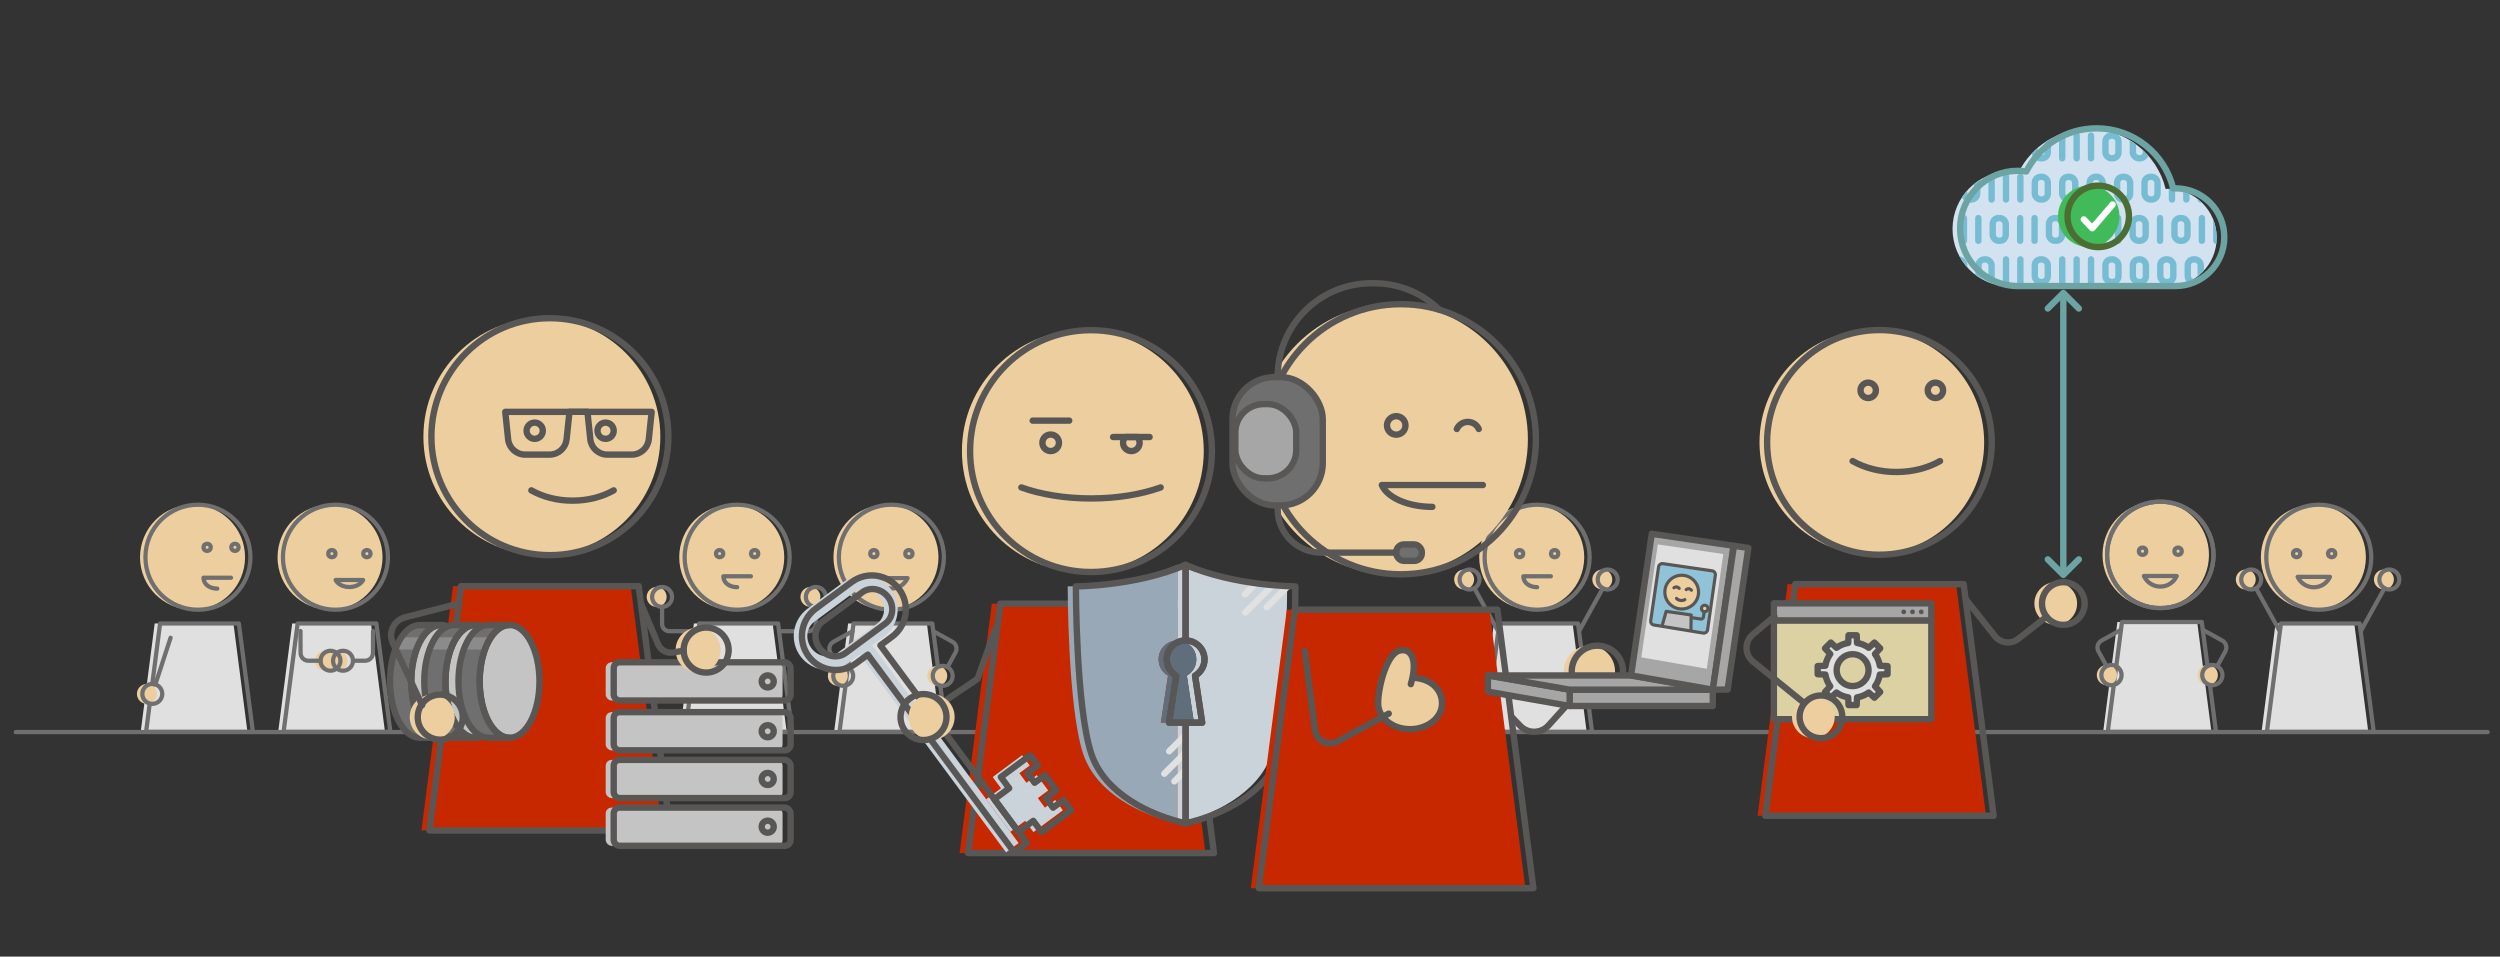 <?xml version="1.0" encoding="UTF-8"?><svg id="Ebene_2" xmlns="http://www.w3.org/2000/svg" xmlns:xlink="http://www.w3.org/1999/xlink" viewBox="0 0 1176 450"><rect x="0" y="0" width="1176" height="450" fill="#333333" stroke="none"/><defs><clipPath id="clippath"><path d="M1019.77,88.84c-.36,0-.71.04-1.06.05-3.95-16.24-18.58-28.29-36.04-28.29-14.45,0-26.95,8.26-33.08,20.31-1.31-.2-2.65-.33-4.02-.33-14.97,0-27.1,12.14-27.1,27.1s12.14,27.1,27.1,27.1h74.19c12.69,0,22.98-10.29,22.98-22.98s-10.29-22.98-22.98-22.98Z" style="fill:none;"/></clipPath><clipPath id="clippath-1"><path d="M776.49,291.98l3.71-25.36c.14-.97,1.04-1.63,2-1.49l23.22,3.4c.96.14,1.63,1.03,1.49,2l-3.67,25.77c-.14.98-1.06,1.65-2.04,1.49l-23.26-3.8c-.95-.16-1.6-1.05-1.46-2Z" style="fill:#90c3d7; stroke:#585756; stroke-miterlimit:10; stroke-width:1.5px;"/></clipPath></defs><g id="Ebene_1-2"><polygon points="996.01 292.6 1033.56 292.6 1040.25 344.23 989.33 344.23 996.01 292.6" style="fill:#e1e0e0;"/><circle cx="1014.06" cy="261.01" r="25.04" style="fill:#edce9e;"/><path d="M1023.92,270.96c-1.33,2.93-4.28,4.97-7.71,4.97s-6.38-2.04-7.71-4.97h15.42Z" style="fill:none; stroke:#6f6f6f; stroke-linecap:round; stroke-linejoin:round; stroke-width:2px;"/><polygon points="998.17 292.6 1035.72 292.6 1042.4 344.23 991.49 344.23 998.17 292.6" style="fill:none; stroke:#6f6f6f; stroke-linecap:round; stroke-linejoin:round; stroke-width:2px;"/><path d="M1036.22,296.27l9.13,5.06c1.79,1,2.45,3.25,1.46,5.05l-3.84,7" style="fill:none; stroke:#6f6f6f; stroke-linecap:round; stroke-linejoin:round; stroke-width:2px;"/><path d="M997.7,296.27l-9.13,5.06c-1.79,1-2.45,3.25-1.46,5.05l3.84,7" style="fill:none; stroke:#6f6f6f; stroke-linecap:round; stroke-linejoin:round; stroke-width:2px;"/><circle cx="1016.21" cy="261.01" r="25.04" style="fill:none; stroke:#6f6f6f; stroke-linecap:round; stroke-linejoin:round; stroke-width:2px;"/><circle cx="1016.21" cy="261.01" r="25.04" style="fill:none; stroke:#6f6f6f; stroke-linecap:round; stroke-linejoin:round; stroke-width:2px;"/><circle cx="1007.86" cy="259.29" r="1.72" style="fill:none; stroke:#6f6f6f; stroke-linecap:round; stroke-linejoin:round; stroke-width:2px;"/><circle cx="1024.56" cy="259.29" r="1.72" style="fill:none; stroke:#6f6f6f; stroke-linecap:round; stroke-linejoin:round; stroke-width:2px;"/><circle cx="1038.53" cy="317.56" r="4.76" style="fill:#edce9e;"/><circle cx="991.08" cy="317.56" r="4.76" style="fill:#edce9e;"/><circle cx="1040.68" cy="317.56" r="4.76" style="fill:none; stroke:#6f6f6f; stroke-linecap:round; stroke-linejoin:round; stroke-width:2px;"/><circle cx="993.24" cy="317.56" r="4.76" style="fill:none; stroke:#6f6f6f; stroke-linecap:round; stroke-linejoin:round; stroke-width:2px;"/><polygon points="137.45 293.29 174.5 293.29 181.09 344.23 130.86 344.23 137.45 293.29" style="fill:#e1e0e0;"/><circle cx="152.92" cy="310.81" r="4.69" style="fill:#edce9e;"/><circle cx="158.81" cy="310.81" r="4.69" style="fill:#edce9e;"/><circle cx="155.25" cy="262.12" r="24.7" style="fill:#edce9e;"/><polygon points="140 293.29 177.04 293.29 183.63 344.23 133.4 344.23 140 293.29" style="fill:none; stroke:#6f6f6f; stroke-linecap:round; stroke-linejoin:round; stroke-width:2px;"/><circle cx="155.46" cy="310.81" r="4.69" style="fill:none; stroke:#6f6f6f; stroke-linecap:round; stroke-linejoin:round; stroke-width:2px;"/><path d="M141.35,296.85l.04,10.3c.01,2.02,1.65,3.66,3.68,3.66h5.7" style="fill:none; stroke:#6f6f6f; stroke-linecap:round; stroke-linejoin:round; stroke-width:2px;"/><circle cx="161.35" cy="310.81" r="4.69" style="fill:none; stroke:#6f6f6f; stroke-linecap:round; stroke-linejoin:round; stroke-width:2px;"/><path d="M175.47,296.85l-.04,10.3c-.01,2.02-1.65,3.66-3.68,3.66h-5.7" style="fill:none; stroke:#6f6f6f; stroke-linecap:round; stroke-linejoin:round; stroke-width:2px;"/><circle cx="157.79" cy="262.12" r="24.7" style="fill:none; stroke:#6f6f6f; stroke-linecap:round; stroke-linejoin:round; stroke-width:2px;"/><path d="M170.8,272.83s-1.49,3.29-6.46,3.29-6.46-3.29-6.46-3.29h12.92Z" style="fill:none; stroke:#6f6f6f; stroke-linecap:round; stroke-linejoin:round; stroke-width:2px;"/><circle cx="156.1" cy="260.43" r="1.69" style="fill:none; stroke:#6f6f6f; stroke-linecap:round; stroke-linejoin:round; stroke-width:2px;"/><circle cx="172.58" cy="260.43" r="1.69" style="fill:none; stroke:#6f6f6f; stroke-linecap:round; stroke-linejoin:round; stroke-width:2px;"/><polygon points="398.96 293.29 436.01 293.29 442.6 344.23 392.37 344.23 398.96 293.29" style="fill:#e1e0e0;"/><circle cx="416.76" cy="262.12" r="24.7" style="fill:#edce9e;"/><path d="M426.91,271.94c-1.31,2.89-4.23,4.9-7.61,4.9s-6.29-2.01-7.61-4.9h15.22Z" style="fill:none; stroke:#6f6f6f; stroke-linecap:round; stroke-linejoin:round; stroke-width:2px;"/><polygon points="401.5 293.29 438.55 293.29 445.14 344.23 394.91 344.23 401.5 293.29" style="fill:none; stroke:#6f6f6f; stroke-linecap:round; stroke-linejoin:round; stroke-width:2px;"/><path d="M439.04,296.92l9.01,4.99c1.77.98,2.41,3.21,1.44,4.99l-3.79,6.91" style="fill:none; stroke:#6f6f6f; stroke-linecap:round; stroke-linejoin:round; stroke-width:2px;"/><path d="M401.04,296.92l-9.01,4.99c-1.77.98-2.41,3.21-1.44,4.99l3.79,6.91" style="fill:none; stroke:#6f6f6f; stroke-linecap:round; stroke-linejoin:round; stroke-width:2px;"/><circle cx="419.3" cy="262.12" r="24.7" style="fill:none; stroke:#6f6f6f; stroke-linecap:round; stroke-linejoin:round; stroke-width:2px;"/><circle cx="411.07" cy="260.43" r="1.69" style="fill:none; stroke:#6f6f6f; stroke-linecap:round; stroke-linejoin:round; stroke-width:2px;"/><circle cx="427.54" cy="260.43" r="1.69" style="fill:none; stroke:#6f6f6f; stroke-linecap:round; stroke-linejoin:round; stroke-width:2px;"/><circle cx="440.9" cy="317.92" r="4.69" style="fill:#edce9e;"/><circle cx="394.1" cy="317.92" r="4.69" style="fill:#edce9e;"/><circle cx="443.44" cy="317.92" r="4.69" style="fill:none; stroke:#6f6f6f; stroke-linecap:round; stroke-linejoin:round; stroke-width:2px;"/><circle cx="396.64" cy="317.92" r="4.69" style="fill:none; stroke:#6f6f6f; stroke-linecap:round; stroke-linejoin:round; stroke-width:2px;"/><polygon points="326.41 293.29 363.46 293.29 370.05 344.23 319.82 344.23 326.41 293.29" style="fill:#e1e0e0;"/><circle cx="381.22" cy="280.79" r="4.69" style="fill:#edce9e;"/><circle cx="308.89" cy="280.79" r="4.69" style="fill:#edce9e;"/><circle cx="344.21" cy="262.12" r="24.7" style="fill:#edce9e;"/><path d="M353.21,271.08h-12.92c0,3.25,3.05,5.13,6.46,5.13" style="fill:none; stroke:#6f6f6f; stroke-linecap:round; stroke-linejoin:round; stroke-width:2px;"/><circle cx="338.51" cy="260.43" r="1.69" style="fill:none; stroke:#6f6f6f; stroke-linecap:round; stroke-linejoin:round; stroke-width:2px;"/><circle cx="354.99" cy="260.43" r="1.69" style="fill:none; stroke:#6f6f6f; stroke-linecap:round; stroke-linejoin:round; stroke-width:2px;"/><polygon points="328.95 293.29 366 293.29 372.59 344.23 322.36 344.23 328.95 293.29" style="fill:none; stroke:#6f6f6f; stroke-linecap:round; stroke-linejoin:round; stroke-width:2px;"/><circle cx="346.75" cy="262.12" r="24.7" style="fill:none; stroke:#6f6f6f; stroke-linecap:round; stroke-linejoin:round; stroke-width:2px;"/><circle cx="383.76" cy="280.79" r="4.69" style="fill:none; stroke:#6f6f6f; stroke-linecap:round; stroke-linejoin:round; stroke-width:2px;"/><path d="M366.72,296.92h13.6c1.9,0,3.44-1.54,3.44-3.44v-7.99" style="fill:none; stroke:#6f6f6f; stroke-linecap:round; stroke-linejoin:round; stroke-width:2px;"/><circle cx="311.44" cy="280.79" r="4.69" style="fill:none; stroke:#6f6f6f; stroke-linecap:round; stroke-linejoin:round; stroke-width:2px;"/><path d="M328.48,296.92h-13.6c-1.9,0-3.44-1.54-3.44-3.44v-7.99" style="fill:none; stroke:#6f6f6f; stroke-linecap:round; stroke-linejoin:round; stroke-width:2px;"/><polygon points="72.77 293.29 109.81 293.29 116.4 344.23 66.18 344.23 72.77 293.29" style="fill:#e1e0e0;"/><circle cx="90.57" cy="262.12" r="24.7" style="fill:#edce9e;"/><path d="M108.66,271.76h-12.92c0,3.25,3.05,5.13,6.46,5.13" style="fill:none; stroke:#6f6f6f; stroke-linecap:round; stroke-linejoin:round; stroke-width:2px;"/><polygon points="75.31 293.29 112.35 293.29 118.95 344.23 68.72 344.23 75.31 293.29" style="fill:none; stroke:#6f6f6f; stroke-linecap:round; stroke-linejoin:round; stroke-width:2px;"/><circle cx="93.11" cy="262.12" r="24.7" style="fill:none; stroke:#6f6f6f; stroke-linecap:round; stroke-linejoin:round; stroke-width:2px;"/><line x1="80.24" y1="300" x2="73.09" y2="321.94" style="fill:none; stroke:#6f6f6f; stroke-linecap:round; stroke-linejoin:round; stroke-width:2px;"/><circle cx="110.52" cy="257.47" r="1.69" style="fill:none; stroke:#6f6f6f; stroke-linecap:round; stroke-linejoin:round; stroke-width:2px;"/><circle cx="97.43" cy="257.47" r="1.69" style="fill:none; stroke:#6f6f6f; stroke-linecap:round; stroke-linejoin:round; stroke-width:2px;"/><circle cx="69.1" cy="326.41" r="4.69" style="fill:#edce9e;"/><circle cx="71.64" cy="326.41" r="4.69" style="fill:none; stroke:#6f6f6f; stroke-linecap:round; stroke-linejoin:round; stroke-width:2px;"/><polygon points="702.72 293.29 739.76 293.29 746.36 344.23 696.13 344.23 702.72 293.29" style="fill:#e1e0e0;"/><circle cx="688.73" cy="272.6" r="4.69" style="fill:#edce9e;"/><circle cx="753.71" cy="272.6" r="4.69" style="fill:#edce9e;"/><circle cx="720.52" cy="262.12" r="24.7" style="fill:#edce9e;"/><path d="M729.52,271.08h-12.92c0,3.25,3.05,5.13,6.46,5.13" style="fill:none; stroke:#6f6f6f; stroke-linecap:round; stroke-linejoin:round; stroke-width:2px;"/><circle cx="714.82" cy="260.43" r="1.69" style="fill:none; stroke:#6f6f6f; stroke-linecap:round; stroke-linejoin:round; stroke-width:2px;"/><circle cx="731.3" cy="260.43" r="1.69" style="fill:none; stroke:#6f6f6f; stroke-linecap:round; stroke-linejoin:round; stroke-width:2px;"/><polygon points="705.26 293.29 742.31 293.29 748.9 344.23 698.67 344.23 705.26 293.29" style="fill:none; stroke:#6f6f6f; stroke-linecap:round; stroke-linejoin:round; stroke-width:2px;"/><circle cx="723.06" cy="262.12" r="24.7" style="fill:none; stroke:#6f6f6f; stroke-linecap:round; stroke-linejoin:round; stroke-width:2px;"/><circle cx="691.27" cy="272.6" r="4.69" style="fill:none; stroke:#6f6f6f; stroke-linecap:round; stroke-linejoin:round; stroke-width:2px;"/><line x1="704.7" y1="296.9" x2="693.54" y2="276.71" style="fill:none; stroke:#6f6f6f; stroke-linecap:round; stroke-linejoin:round; stroke-width:2px;"/><circle cx="756.25" cy="272.6" r="4.69" style="fill:none; stroke:#6f6f6f; stroke-linecap:round; stroke-linejoin:round; stroke-width:2px;"/><line x1="742.81" y1="296.9" x2="753.98" y2="276.71" style="fill:none; stroke:#6f6f6f; stroke-linecap:round; stroke-linejoin:round; stroke-width:2px;"/><polygon points="1070.41 293.29 1107.45 293.29 1114.04 344.23 1063.82 344.23 1070.41 293.29" style="fill:#e1e0e0;"/><circle cx="1056.41" cy="272.6" r="4.69" style="fill:#edce9e;"/><circle cx="1121.39" cy="272.6" r="4.69" style="fill:#edce9e;"/><circle cx="1088.21" cy="262.12" r="24.7" style="fill:#edce9e;"/><circle cx="1080.33" cy="260.43" r="1.69" style="fill:none; stroke:#6f6f6f; stroke-linecap:round; stroke-linejoin:round; stroke-width:2px;"/><circle cx="1096.81" cy="260.43" r="1.69" style="fill:none; stroke:#6f6f6f; stroke-linecap:round; stroke-linejoin:round; stroke-width:2px;"/><polygon points="1072.95 293.29 1109.99 293.29 1116.59 344.23 1066.36 344.23 1072.95 293.29" style="fill:none; stroke:#6f6f6f; stroke-linecap:round; stroke-linejoin:round; stroke-width:2px;"/><circle cx="1090.75" cy="262.12" r="24.7" style="fill:none; stroke:#6f6f6f; stroke-linecap:round; stroke-linejoin:round; stroke-width:2px;"/><circle cx="1058.95" cy="272.6" r="4.69" style="fill:none; stroke:#6f6f6f; stroke-linecap:round; stroke-linejoin:round; stroke-width:2px;"/><line x1="1072.39" y1="296.9" x2="1061.23" y2="276.71" style="fill:none; stroke:#6f6f6f; stroke-linecap:round; stroke-linejoin:round; stroke-width:2px;"/><circle cx="1123.94" cy="272.6" r="4.69" style="fill:none; stroke:#6f6f6f; stroke-linecap:round; stroke-linejoin:round; stroke-width:2px;"/><line x1="1110.5" y1="296.9" x2="1121.66" y2="276.71" style="fill:none; stroke:#6f6f6f; stroke-linecap:round; stroke-linejoin:round; stroke-width:2px;"/><path d="M1096.02,271.35c-1.31,2.89-4.23,4.9-7.61,4.9s-6.29-2.01-7.61-4.9h15.22Z" style="fill:none; stroke:#6f6f6f; stroke-linecap:round; stroke-linejoin:round; stroke-width:2px;"/><polyline points="963.29 145.11 970.59 137.81 977.88 145.11" style="fill:none; stroke:#6ca4a4; stroke-linecap:round; stroke-linejoin:round; stroke-width:3px;"/><polyline points="977.88 263.13 970.59 270.42 963.29 263.13" style="fill:none; stroke:#6ca4a4; stroke-linecap:round; stroke-linejoin:round; stroke-width:3px;"/><line x1="7.44" y1="344.37" x2="1170.18" y2="344.37" style="fill:none; stroke:#6f6f6f; stroke-linecap:round; stroke-linejoin:round; stroke-width:2px;"/><line x1="970.59" y1="269.26" x2="970.59" y2="138.67" style="fill:none; stroke:#6ca4a4; stroke-linecap:round; stroke-linejoin:round; stroke-width:3px;"/><path d="M1019.77,88.84c-.36,0-.71.04-1.06.05-3.95-16.24-18.58-28.29-36.04-28.29-14.45,0-26.95,8.26-33.08,20.31-1.31-.2-2.65-.33-4.02-.33-14.97,0-27.1,12.14-27.1,27.1s12.14,27.1,27.1,27.1h74.19c12.69,0,22.98-10.29,22.98-22.98s-10.29-22.98-22.98-22.98Z" style="fill:#d2e2f1;"/><g style="clip-path:url(#clippath);"><rect x="1003.19" y="102.59" width="6.13" height="10.67" rx="2.76" ry="2.76" style="fill:none; stroke:#76bcd2; stroke-linecap:round; stroke-linejoin:round; stroke-width:3px;"/><line x1="1016.09" y1="102.59" x2="1016.09" y2="113.27" style="fill:none; stroke:#76bcd2; stroke-linecap:round; stroke-linejoin:round; stroke-width:3px;"/><rect x="1022.86" y="102.59" width="6.13" height="10.67" rx="2.76" ry="2.76" style="fill:none; stroke:#76bcd2; stroke-linecap:round; stroke-linejoin:round; stroke-width:3px;"/><line x1="1035.77" y1="102.59" x2="1035.77" y2="113.27" style="fill:none; stroke:#76bcd2; stroke-linecap:round; stroke-linejoin:round; stroke-width:3px;"/><line x1="1042.54" y1="102.59" x2="1042.54" y2="113.27" style="fill:none; stroke:#76bcd2; stroke-linecap:round; stroke-linejoin:round; stroke-width:3px;"/><line x1="1049.31" y1="102.59" x2="1049.31" y2="113.27" style="fill:none; stroke:#76bcd2; stroke-linecap:round; stroke-linejoin:round; stroke-width:3px;"/><rect x="937.38" y="102.59" width="6.13" height="10.67" rx="2.76" ry="2.76" style="fill:none; stroke:#76bcd2; stroke-linecap:round; stroke-linejoin:round; stroke-width:3px;"/><rect x="963.83" y="102.59" width="6.13" height="10.67" rx="2.76" ry="2.76" style="fill:none; stroke:#76bcd2; stroke-linecap:round; stroke-linejoin:round; stroke-width:3px;"/><rect x="976.74" y="102.59" width="6.13" height="10.67" rx="2.76" ry="2.76" style="fill:none; stroke:#76bcd2; stroke-linecap:round; stroke-linejoin:round; stroke-width:3px;"/><line x1="950.28" y1="102.59" x2="950.28" y2="113.27" style="fill:none; stroke:#76bcd2; stroke-linecap:round; stroke-linejoin:round; stroke-width:3px;"/><line x1="957.06" y1="102.59" x2="957.06" y2="113.27" style="fill:none; stroke:#76bcd2; stroke-linecap:round; stroke-linejoin:round; stroke-width:3px;"/><line x1="989.64" y1="102.59" x2="989.64" y2="113.27" style="fill:none; stroke:#76bcd2; stroke-linecap:round; stroke-linejoin:round; stroke-width:3px;"/><line x1="923.83" y1="102.59" x2="923.83" y2="113.27" style="fill:none; stroke:#76bcd2; stroke-linecap:round; stroke-linejoin:round; stroke-width:3px;"/><line x1="996.41" y1="102.59" x2="996.41" y2="113.27" style="fill:none; stroke:#76bcd2; stroke-linecap:round; stroke-linejoin:round; stroke-width:3px;"/><line x1="930.61" y1="102.59" x2="930.61" y2="113.27" style="fill:none; stroke:#76bcd2; stroke-linecap:round; stroke-linejoin:round; stroke-width:3px;"/><rect x="1029.11" y="122.02" width="6.13" height="10.67" rx="2.76" ry="2.76" transform="translate(2064.35 254.71) rotate(-180)" style="fill:none; stroke:#76bcd2; stroke-linecap:round; stroke-linejoin:round; stroke-width:3px;"/><rect x="1016.21" y="122.02" width="6.13" height="10.67" rx="2.76" ry="2.76" transform="translate(2038.54 254.71) rotate(180)" style="fill:none; stroke:#76bcd2; stroke-linecap:round; stroke-linejoin:round; stroke-width:3px;"/><rect x="1003.3" y="122.02" width="6.13" height="10.67" rx="2.76" ry="2.76" transform="translate(2012.73 254.71) rotate(-180)" style="fill:none; stroke:#76bcd2; stroke-linecap:round; stroke-linejoin:round; stroke-width:3px;"/><rect x="990.4" y="122.02" width="6.13" height="10.67" rx="2.76" ry="2.76" transform="translate(1986.93 254.71) rotate(-180)" style="fill:none; stroke:#76bcd2; stroke-linecap:round; stroke-linejoin:round; stroke-width:3px;"/><rect x="1042.01" y="122.02" width="6.13" height="10.67" rx="2.76" ry="2.76" transform="translate(2090.16 254.71) rotate(-180)" style="fill:none; stroke:#76bcd2; stroke-linecap:round; stroke-linejoin:round; stroke-width:3px;"/><line x1="983.62" y1="132.69" x2="983.62" y2="122.02" style="fill:none; stroke:#76bcd2; stroke-linecap:round; stroke-linejoin:round; stroke-width:3px;"/><rect x="957.17" y="122.02" width="6.13" height="10.67" rx="2.76" ry="2.76" transform="translate(1920.46 254.71) rotate(-180)" style="fill:none; stroke:#76bcd2; stroke-linecap:round; stroke-linejoin:round; stroke-width:3px;"/><rect x="930.71" y="122.02" width="6.13" height="10.67" rx="2.76" ry="2.76" transform="translate(1867.55 254.71) rotate(180)" style="fill:none; stroke:#76bcd2; stroke-linecap:round; stroke-linejoin:round; stroke-width:3px;"/><rect x="917.81" y="122.02" width="6.13" height="10.67" rx="2.76" ry="2.76" transform="translate(1841.75 254.71) rotate(-180)" style="fill:none; stroke:#76bcd2; stroke-linecap:round; stroke-linejoin:round; stroke-width:3px;"/><line x1="950.39" y1="132.69" x2="950.39" y2="122.02" style="fill:none; stroke:#76bcd2; stroke-linecap:round; stroke-linejoin:round; stroke-width:3px;"/><line x1="943.62" y1="132.69" x2="943.62" y2="122.02" style="fill:none; stroke:#76bcd2; stroke-linecap:round; stroke-linejoin:round; stroke-width:3px;"/><line x1="976.85" y1="132.69" x2="976.85" y2="122.02" style="fill:none; stroke:#76bcd2; stroke-linecap:round; stroke-linejoin:round; stroke-width:3px;"/><line x1="970.07" y1="132.69" x2="970.07" y2="122.02" style="fill:none; stroke:#76bcd2; stroke-linecap:round; stroke-linejoin:round; stroke-width:3px;"/><rect x="970.07" y="83.17" width="6.13" height="10.67" rx="2.76" ry="2.76" style="fill:none; stroke:#76bcd2; stroke-linecap:round; stroke-linejoin:round; stroke-width:3px;"/><rect x="982.98" y="83.17" width="6.13" height="10.67" rx="2.76" ry="2.76" style="fill:none; stroke:#76bcd2; stroke-linecap:round; stroke-linejoin:round; stroke-width:3px;"/><rect x="995.88" y="83.17" width="6.13" height="10.67" rx="2.76" ry="2.76" style="fill:none; stroke:#76bcd2; stroke-linecap:round; stroke-linejoin:round; stroke-width:3px;"/><rect x="1008.78" y="83.17" width="6.13" height="10.67" rx="2.76" ry="2.76" style="fill:none; stroke:#76bcd2; stroke-linecap:round; stroke-linejoin:round; stroke-width:3px;"/><rect x="957.17" y="83.17" width="6.13" height="10.67" rx="2.76" ry="2.76" style="fill:none; stroke:#76bcd2; stroke-linecap:round; stroke-linejoin:round; stroke-width:3px;"/><rect x="923.94" y="83.17" width="6.13" height="10.67" rx="2.76" ry="2.76" style="fill:none; stroke:#76bcd2; stroke-linecap:round; stroke-linejoin:round; stroke-width:3px;"/><line x1="936.84" y1="83.17" x2="936.84" y2="93.84" style="fill:none; stroke:#76bcd2; stroke-linecap:round; stroke-linejoin:round; stroke-width:3px;"/><line x1="943.62" y1="83.17" x2="943.62" y2="93.84" style="fill:none; stroke:#76bcd2; stroke-linecap:round; stroke-linejoin:round; stroke-width:3px;"/><line x1="950.39" y1="83.17" x2="950.39" y2="93.84" style="fill:none; stroke:#76bcd2; stroke-linecap:round; stroke-linejoin:round; stroke-width:3px;"/><line x1="1021.69" y1="83.17" x2="1021.69" y2="93.84" style="fill:none; stroke:#76bcd2; stroke-linecap:round; stroke-linejoin:round; stroke-width:3px;"/><line x1="1028.46" y1="83.17" x2="1028.46" y2="93.84" style="fill:none; stroke:#76bcd2; stroke-linecap:round; stroke-linejoin:round; stroke-width:3px;"/><line x1="1035.24" y1="83.17" x2="1035.24" y2="93.84" style="fill:none; stroke:#76bcd2; stroke-linecap:round; stroke-linejoin:round; stroke-width:3px;"/><rect x="1016.21" y="63.76" width="6.13" height="10.67" rx="2.76" ry="2.76" transform="translate(2038.54 138.2) rotate(180)" style="fill:none; stroke:#76bcd2; stroke-linecap:round; stroke-linejoin:round; stroke-width:3px;"/><rect x="1003.3" y="63.76" width="6.13" height="10.67" rx="2.76" ry="2.76" transform="translate(2012.73 138.2) rotate(180)" style="fill:none; stroke:#76bcd2; stroke-linecap:round; stroke-linejoin:round; stroke-width:3px;"/><rect x="990.4" y="63.76" width="6.13" height="10.67" rx="2.76" ry="2.76" transform="translate(1986.93 138.2) rotate(180)" style="fill:none; stroke:#76bcd2; stroke-linecap:round; stroke-linejoin:round; stroke-width:3px;"/><line x1="983.62" y1="74.44" x2="983.62" y2="63.76" style="fill:none; stroke:#76bcd2; stroke-linecap:round; stroke-linejoin:round; stroke-width:3px;"/><rect x="957.17" y="63.76" width="6.13" height="10.67" rx="2.76" ry="2.76" transform="translate(1920.46 138.2) rotate(180)" style="fill:none; stroke:#76bcd2; stroke-linecap:round; stroke-linejoin:round; stroke-width:3px;"/><line x1="976.85" y1="74.44" x2="976.85" y2="63.76" style="fill:none; stroke:#76bcd2; stroke-linecap:round; stroke-linejoin:round; stroke-width:3px;"/><line x1="970.07" y1="74.44" x2="970.07" y2="63.76" style="fill:none; stroke:#76bcd2; stroke-linecap:round; stroke-linejoin:round; stroke-width:3px;"/></g><circle cx="967.02" cy="283.9" r="10.04" style="fill:#edce9e;"/><circle cx="880.51" cy="208.1" r="52.84" style="fill:#edce9e;"/><polygon points="840.89 274.77 920.13 274.77 934.23 383.73 826.79 383.73 840.89 274.77" style="fill:#c72800;"/><polygon points="844.46 274.77 923.7 274.77 937.8 383.73 830.36 383.73 844.46 274.77" style="fill:none; stroke:#585756; stroke-linecap:round; stroke-linejoin:round; stroke-width:3px;"/><circle cx="970.59" cy="283.9" r="10.04" style="fill:none; stroke:#585756; stroke-linecap:round; stroke-linejoin:round; stroke-width:3px;"/><path d="M924.73,281.94l13.67,17.27c2.69,3.39,7.62,3.97,11.02,1.3l13.26-10.41" style="fill:none; stroke:#585756; stroke-linecap:round; stroke-linejoin:round; stroke-width:3px;"/><path d="M1023.34,88.61c-.36,0-.71.04-1.06.05-3.95-16.24-18.58-28.29-36.04-28.29-14.45,0-26.95,8.26-33.08,20.31-1.31-.2-2.65-.33-4.02-.33-14.97,0-27.1,12.14-27.1,27.1s12.14,27.1,27.1,27.1h74.19c12.69,0,22.98-10.29,22.98-22.98s-10.29-22.98-22.98-22.98Z" style="fill:none; stroke:#6ca4a4; stroke-linecap:round; stroke-linejoin:round; stroke-width:3px;"/><circle cx="982.54" cy="101.78" r="14.46" style="fill:#41bb5a;"/><circle cx="987.01" cy="101.78" r="14.46" style="fill:none; stroke:#4c6e33; stroke-miterlimit:10; stroke-width:3px;"/><polyline points="980.23 103.22 984.22 107.36 993.78 96.2" style="fill:none; stroke:#fff; stroke-linecap:round; stroke-linejoin:round; stroke-width:3px;"/><circle cx="884.08" cy="208.1" r="52.84" style="fill:none; stroke:#585756; stroke-linecap:round; stroke-linejoin:round; stroke-width:3px;"/><path d="M912.59,216.89c-5.67,3.22-12.81,5.14-20.56,5.14s-14.89-1.92-20.56-5.14" style="fill:none; stroke:#585756; stroke-linecap:round; stroke-linejoin:round; stroke-width:3px;"/><circle cx="878.8" cy="183.61" r="3.62" style="fill:none; stroke:#585756; stroke-linecap:round; stroke-linejoin:round; stroke-width:3px;"/><circle cx="910.42" cy="183.61" r="3.62" style="fill:none; stroke:#585756; stroke-linecap:round; stroke-linejoin:round; stroke-width:3px;"/><rect x="834.43" y="291.82" width="74.07" height="46.49" style="fill:#dbd1a3; stroke:#585756; stroke-linecap:round; stroke-linejoin:round; stroke-width:3px;"/><rect x="834.43" y="283.81" width="74.07" height="8.02" style="fill:#a6a6a6; stroke:#585756; stroke-linecap:round; stroke-linejoin:round; stroke-width:3px;"/><path d="M887.9,317.16v-3.84l-3.62-.15c-.33-2.04-1.13-3.92-2.29-5.52l2.45-2.67-2.71-2.72-2.67,2.46c-1.6-1.16-3.48-1.96-5.52-2.29l-.15-3.62h-3.84l-.15,3.62c-2.04.33-3.92,1.13-5.52,2.29l-2.67-2.46-2.72,2.72,2.46,2.67c-1.16,1.6-1.96,3.48-2.29,5.52l-3.63.15v3.84l3.63.15c.32,2.04,1.13,3.92,2.29,5.52l-2.46,2.67,2.72,2.71,2.67-2.45c1.6,1.16,3.48,1.96,5.52,2.29l.15,3.62h3.84l.15-3.62c2.04-.33,3.92-1.13,5.52-2.29l2.67,2.45,2.71-2.71-2.45-2.67c1.16-1.6,1.96-3.48,2.29-5.52l3.62-.15ZM871.47,322.73c-4.14,0-7.5-3.36-7.5-7.49s3.36-7.5,7.5-7.5,7.49,3.36,7.49,7.5-3.36,7.49-7.49,7.49Z" style="fill:#e1e0e0; stroke:#585756; stroke-linecap:round; stroke-linejoin:round; stroke-width:3px;"/><circle cx="903.76" cy="287.82" r="1.12" style="fill:#585756;"/><circle cx="899.64" cy="287.82" r="1.12" style="fill:#585756;"/><circle cx="895.52" cy="287.82" r="1.12" style="fill:#585756;"/><circle cx="853" cy="337.19" r="10.04" style="fill:#edce9e;"/><circle cx="856.57" cy="337.19" r="10.04" style="fill:none; stroke:#585756; stroke-linecap:round; stroke-linejoin:round; stroke-width:3px;"/><path d="M834.68,289.91l-10.17,8.56c-3.96,3.34-3.91,9.46.11,12.72l23.73,19.26" style="fill:none; stroke:#585756; stroke-linecap:round; stroke-linejoin:round; stroke-width:3px;"/><circle cx="254.9" cy="205.41" r="55.73" style="fill:#edce9e;"/><polygon points="213.11 275.73 296.68 275.73 311.55 390.66 198.24 390.66 213.11 275.73" style="fill:#c72800;"/><polygon points="216.87 275.73 300.45 275.73 315.32 390.66 202 390.66 216.87 275.73" style="fill:none; stroke:#585756; stroke-linecap:round; stroke-linejoin:round; stroke-width:3px;"/><path d="M193.45,320.52c0,4.88.69,9.45,1.92,13.37,1.41,4.57,3.53,8.27,6.08,10.56,1.84,1.67,3.89,2.6,6.08,2.6,7.77,0,14.06-11.88,14.06-26.53,0-14.64-6.29-26.52-14.06-26.52-2.18,0-4.24.94-6.08,2.6-2.54,2.29-4.67,5.99-6.08,10.56-1.22,3.92-1.92,8.49-1.92,13.35Z" style="fill:#c4c4c4;"/><path d="M183.48,320.52c0,14.65,6.29,26.53,14.06,26.53h9.98c-2.18,0-4.23-.93-6.07-2.6-2.55-2.3-4.67-6-6.08-10.56-1.22-3.93-1.91-8.49-1.91-13.37,0-4.87.69-9.43,1.91-13.35.17-.56.36-1.1.55-1.63.79-2.16,1.75-4.1,2.83-5.74.83-1.25,1.74-2.32,2.71-3.19,1.84-1.67,3.89-2.6,6.07-2.6h-9.98c-3.32,0-6.37,2.16-8.77,5.79-1.09,1.64-2.04,3.58-2.83,5.74-1.55,4.26-2.46,9.42-2.46,14.98Z" style="fill:#6f6f6f;"/><path d="M185.94,305.54h9.97c.79-2.16,1.75-4.1,2.83-5.74h-9.97c-1.09,1.64-2.04,3.58-2.83,5.74Z" style="fill:#8b8b8b;"/><path d="M193.45,320.52c0,4.88.69,9.45,1.92,13.37,1.41,4.57,3.53,8.27,6.08,10.56,1.84,1.67,3.89,2.6,6.08,2.6,7.77,0,14.06-11.88,14.06-26.53,0-14.64-6.29-26.52-14.06-26.52-2.18,0-4.24.94-6.08,2.6-2.54,2.29-4.67,5.99-6.08,10.56-1.22,3.92-1.92,8.49-1.92,13.35Z" style="fill:none; stroke:#585756; stroke-linecap:round; stroke-linejoin:round; stroke-width:3px;"/><path d="M183.48,320.52c0,14.66,6.29,26.53,14.06,26.53h9.98c-2.18,0-4.24-.94-6.08-2.6-2.54-2.29-4.67-5.99-6.08-10.56-1.22-3.92-1.92-8.49-1.92-13.37,0-4.87.69-9.44,1.92-13.35,1.41-4.57,3.53-8.27,6.08-10.56,1.84-1.67,3.89-2.6,6.08-2.6h-9.98c-7.77,0-14.06,11.88-14.06,26.52Z" style="fill:none; stroke:#585756; stroke-linecap:round; stroke-linejoin:round; stroke-width:3px;"/><path d="M209.54,320.52c0,4.88.69,9.45,1.92,13.37,1.41,4.57,3.53,8.27,6.08,10.56,1.84,1.67,3.89,2.6,6.08,2.6,7.77,0,14.06-11.88,14.06-26.53,0-14.64-6.29-26.52-14.06-26.52-2.18,0-4.24.94-6.08,2.6-2.54,2.29-4.67,5.99-6.08,10.56-1.22,3.92-1.92,8.49-1.92,13.35Z" style="fill:#c4c4c4;"/><path d="M199.58,320.52c0,14.65,6.29,26.53,14.06,26.53h9.98c-2.18,0-4.23-.93-6.07-2.6-2.55-2.3-4.67-6-6.08-10.56-1.22-3.93-1.91-8.49-1.91-13.37,0-4.87.69-9.43,1.91-13.35.17-.56.36-1.1.55-1.63.79-2.16,1.75-4.1,2.83-5.74.83-1.25,1.74-2.32,2.71-3.19,1.84-1.67,3.89-2.6,6.07-2.6h-9.98c-3.32,0-6.37,2.16-8.77,5.79-1.09,1.64-2.04,3.58-2.83,5.74-1.55,4.26-2.46,9.42-2.46,14.98Z" style="fill:#6f6f6f;"/><path d="M202.04,305.54h9.97c.79-2.16,1.75-4.1,2.83-5.74h-9.97c-1.09,1.64-2.04,3.58-2.83,5.74Z" style="fill:#8b8b8b;"/><path d="M209.54,320.52c0,4.88.69,9.45,1.92,13.37,1.41,4.57,3.53,8.27,6.08,10.56,1.84,1.67,3.89,2.6,6.08,2.6,7.77,0,14.06-11.88,14.06-26.53,0-14.64-6.29-26.52-14.06-26.52-2.18,0-4.24.94-6.08,2.6-2.54,2.29-4.67,5.99-6.08,10.56-1.22,3.92-1.92,8.49-1.92,13.35Z" style="fill:none; stroke:#585756; stroke-linecap:round; stroke-linejoin:round; stroke-width:3px;"/><path d="M199.57,320.52c0,14.66,6.29,26.53,14.06,26.53h9.98c-2.18,0-4.24-.94-6.08-2.6-2.54-2.29-4.67-5.99-6.08-10.56-1.22-3.92-1.92-8.49-1.92-13.37,0-4.87.69-9.44,1.92-13.35,1.41-4.57,3.53-8.27,6.08-10.56,1.84-1.67,3.89-2.6,6.08-2.6h-9.98c-7.77,0-14.06,11.88-14.06,26.52Z" style="fill:none; stroke:#585756; stroke-linecap:round; stroke-linejoin:round; stroke-width:3px;"/><path d="M225.63,320.52c0,4.88.69,9.45,1.92,13.37,1.41,4.57,3.53,8.27,6.08,10.56,1.84,1.67,3.89,2.6,6.08,2.6,7.77,0,14.06-11.88,14.06-26.53,0-14.64-6.29-26.52-14.06-26.52-2.18,0-4.24.94-6.08,2.6-2.54,2.29-4.67,5.99-6.08,10.56-1.22,3.92-1.92,8.49-1.92,13.35Z" style="fill:#c4c4c4;"/><path d="M215.67,320.52c0,14.65,6.29,26.53,14.06,26.53h9.98c-2.18,0-4.23-.93-6.07-2.6-2.55-2.3-4.67-6-6.08-10.56-1.22-3.93-1.91-8.49-1.91-13.37,0-4.87.69-9.43,1.91-13.35.17-.56.36-1.1.55-1.63.79-2.16,1.75-4.1,2.83-5.74.83-1.25,1.74-2.32,2.71-3.19,1.84-1.67,3.89-2.6,6.07-2.6h-9.98c-3.32,0-6.37,2.16-8.77,5.79-1.09,1.64-2.04,3.58-2.83,5.74-1.55,4.26-2.46,9.42-2.46,14.98Z" style="fill:#6f6f6f;"/><path d="M218.13,305.54h9.97c.79-2.16,1.75-4.1,2.83-5.74h-9.97c-1.09,1.64-2.04,3.58-2.83,5.74Z" style="fill:#8b8b8b;"/><path d="M225.63,320.52c0,4.88.69,9.45,1.92,13.37,1.41,4.57,3.53,8.27,6.08,10.56,1.84,1.67,3.89,2.6,6.08,2.6,7.77,0,14.06-11.88,14.06-26.53,0-14.64-6.29-26.52-14.06-26.52-2.18,0-4.24.94-6.08,2.6-2.54,2.29-4.67,5.99-6.08,10.56-1.22,3.92-1.92,8.49-1.92,13.35Z" style="fill:none; stroke:#585756; stroke-linecap:round; stroke-linejoin:round; stroke-width:3px;"/><path d="M215.67,320.52c0,14.66,6.29,26.53,14.06,26.53h9.98c-2.18,0-4.24-.94-6.08-2.6-2.54-2.29-4.67-5.99-6.08-10.56-1.22-3.92-1.92-8.49-1.92-13.37,0-4.87.69-9.44,1.92-13.35,1.41-4.57,3.53-8.27,6.08-10.56,1.84-1.67,3.89-2.6,6.08-2.6h-9.98c-7.77,0-14.06,11.88-14.06,26.52Z" style="fill:none; stroke:#585756; stroke-linecap:round; stroke-linejoin:round; stroke-width:3px;"/><circle cx="203.32" cy="337.34" r="10.59" style="fill:#edce9e;"/><circle cx="207.09" cy="337.34" r="10.59" style="fill:none; stroke:#585756; stroke-linecap:round; stroke-linejoin:round; stroke-width:3px;"/><path d="M215.82,283.91l-25.3,6.5c-5.29,1.36-8.04,7.21-5.7,12.15l13.76,29.15" style="fill:none; stroke:#585756; stroke-linecap:round; stroke-linejoin:round; stroke-width:3px;"/><circle cx="258.66" cy="205.41" r="55.73" style="fill:none; stroke:#585756; stroke-linecap:round; stroke-linejoin:round; stroke-width:3px;"/><path d="M288.69,230.67c-5.34,3.03-12.06,4.84-19.37,4.84s-14.02-1.81-19.37-4.84" style="fill:none; stroke:#585756; stroke-linecap:round; stroke-linejoin:round; stroke-width:3px;"/><circle cx="251.52" cy="202.61" r="3.82" style="fill:none; stroke:#585756; stroke-linecap:round; stroke-linejoin:round; stroke-width:3px;"/><circle cx="284.87" cy="202.61" r="3.82" style="fill:none; stroke:#585756; stroke-linecap:round; stroke-linejoin:round; stroke-width:3px;"/><rect x="284.92" y="379.9" width="83.2" height="17.97" rx="2.77" ry="2.77" style="fill:#c4c4c4;"/><circle cx="357.36" cy="388.88" r="2.84" style="fill:#c4c4c4;"/><rect x="284.92" y="357.45" width="83.2" height="17.97" rx="2.77" ry="2.77" style="fill:#c4c4c4;"/><circle cx="357.36" cy="366.43" r="2.84" style="fill:#c4c4c4;"/><rect x="284.92" y="334.99" width="83.2" height="17.97" rx="2.77" ry="2.77" style="fill:#c4c4c4;"/><circle cx="357.36" cy="343.97" r="2.84" style="fill:#c4c4c4;"/><rect x="288.69" y="379.9" width="83.2" height="17.97" rx="2.77" ry="2.77" style="fill:none; stroke:#585756; stroke-linecap:round; stroke-linejoin:round; stroke-width:3px;"/><circle cx="361.13" cy="388.88" r="2.84" style="fill:none; stroke:#585756; stroke-linecap:round; stroke-linejoin:round; stroke-width:3px;"/><rect x="288.69" y="357.45" width="83.2" height="17.97" rx="2.77" ry="2.77" style="fill:none; stroke:#585756; stroke-linecap:round; stroke-linejoin:round; stroke-width:3px;"/><circle cx="361.13" cy="366.43" r="2.84" style="fill:none; stroke:#585756; stroke-linecap:round; stroke-linejoin:round; stroke-width:3px;"/><rect x="288.69" y="334.99" width="83.2" height="17.97" rx="2.77" ry="2.77" style="fill:none; stroke:#585756; stroke-linecap:round; stroke-linejoin:round; stroke-width:3px;"/><circle cx="361.13" cy="343.97" r="2.84" style="fill:none; stroke:#585756; stroke-linecap:round; stroke-linejoin:round; stroke-width:3px;"/><rect x="284.92" y="311.54" width="83.2" height="17.97" rx="2.77" ry="2.77" style="fill:#c4c4c4;"/><circle cx="357.36" cy="320.53" r="2.84" style="fill:#c4c4c4;"/><rect x="288.69" y="311.54" width="83.2" height="17.97" rx="2.77" ry="2.77" style="fill:none; stroke:#585756; stroke-linecap:round; stroke-linejoin:round; stroke-width:3px;"/><circle cx="361.13" cy="320.53" r="2.84" style="fill:none; stroke:#585756; stroke-linecap:round; stroke-linejoin:round; stroke-width:3px;"/><circle cx="328.4" cy="305.79" r="10.59" style="fill:#edce9e;"/><circle cx="332.17" cy="305.79" r="10.59" style="fill:none; stroke:#585756; stroke-linecap:round; stroke-linejoin:round; stroke-width:3px;"/><path d="M301.51,283.91l8.04,19.13c1.17,2.79,4.13,4.4,7.11,3.88l4.93-.87" style="fill:none; stroke:#585756; stroke-linecap:round; stroke-linejoin:round; stroke-width:3px;"/><circle cx="509.37" cy="212.19" r="56.88" style="fill:#edce9e;"/><polygon points="551.86 283.97 466.56 283.97 451.38 401.28 567.04 401.28 551.86 283.97" style="fill:#c72800;"/><circle cx="513.21" cy="212.19" r="56.88" style="fill:none; stroke:#585756; stroke-linecap:round; stroke-linejoin:round; stroke-width:3px;"/><polygon points="555.86 283.97 470.56 283.97 455.38 401.28 571.04 401.28 555.86 283.97" style="fill:none; stroke:#585756; stroke-linecap:round; stroke-linejoin:round; stroke-width:3px;"/><polyline points="469.39 292.78 459.82 319.34 443.84 330.12" style="fill:none; stroke:#585756; stroke-linecap:round; stroke-linejoin:round; stroke-width:3px;"/><path d="M528.28,208.29c0,2.16,1.75,3.9,3.9,3.9s3.9-1.75,3.9-3.9c0-1.05-.42-2.02-1.11-2.72h-5.58c-.69.7-1.11,1.66-1.11,2.72Z" style="fill:none; stroke:#585756; stroke-linecap:round; stroke-linejoin:round; stroke-width:3px;"/><path d="M480.45,229.29c9.04,3.25,20.41,5.18,32.76,5.18,12.35,0,23.72-1.94,32.76-5.18" style="fill:none; stroke:#585756; stroke-linecap:round; stroke-linejoin:round; stroke-width:3px;"/><polyline points="540.77 205.57 534.97 205.57 529.39 205.57 523.59 205.57" style="fill:none; stroke:#585756; stroke-linecap:round; stroke-linejoin:round; stroke-width:3px;"/><circle cx="494.24" cy="208.29" r="3.9" style="fill:none; stroke:#585756; stroke-linecap:round; stroke-linejoin:round; stroke-width:3px;"/><path d="M376.52,308.69c2.63,3.55,6.44,5.69,10.48,6.29s8.32-.33,11.87-2.96l5.51-4.08,68.86,93,5.91-4.37-68.86-93,5.5-4.07c7.1-5.25,8.59-15.27,3.34-22.35-2.63-3.55-6.44-5.7-10.49-6.3-4.05-.6-8.32.34-11.87,2.96l-16.92,12.53c-7.09,5.25-8.58,15.26-3.33,22.36ZM381.67,304.88c-3-4.05-2.4-9.61,1.34-12.38l18.74-13.88c3.74-2.77,9.22-1.72,12.22,2.33,3,4.05,2.39,9.6-1.34,12.37l-18.74,13.88c-3.74,2.77-9.23,1.73-12.23-2.32Z" style="fill:#cbd3da;"/><polygon points="463.89 375.97 475.23 391.29 482.22 386.13 486.13 391.41 499.96 381.16 496.38 376.33 491.52 379.93 488.19 375.43 493.05 371.83 487.71 364.61 482.84 368.21 479.5 363.7 484.37 360.1 480.79 355.27 466.96 365.52 470.87 370.8 463.89 375.97" style="fill:#cbd3da;"/><line x1="502.96" y1="197.87" x2="485.78" y2="197.87" style="fill:none; stroke:#585756; stroke-linecap:round; stroke-linejoin:round; stroke-width:3px;"/><path d="M380.36,308.69c2.63,3.55,6.44,5.69,10.48,6.29,4.05.6,8.32-.33,11.87-2.96l5.51-4.08,68.86,93,5.91-4.37-68.86-93,5.5-4.07c7.1-5.25,8.59-15.27,3.34-22.35-2.63-3.55-6.44-5.7-10.49-6.3-4.05-.6-8.32.34-11.87,2.96l-16.92,12.53c-7.09,5.25-8.58,15.26-3.33,22.36ZM385.51,304.88c-3-4.05-2.4-9.61,1.34-12.38l18.74-13.88c3.74-2.77,9.22-1.72,12.22,2.33,3,4.05,2.39,9.6-1.34,12.37l-18.74,13.88c-3.74,2.77-9.23,1.73-12.23-2.32Z" style="fill:none; stroke:#585756; stroke-linecap:round; stroke-linejoin:round; stroke-width:3px;"/><polygon points="467.73 375.97 479.08 391.29 486.06 386.13 489.97 391.41 503.81 381.16 500.23 376.33 495.36 379.93 492.03 375.43 496.9 371.83 491.55 364.61 486.69 368.21 483.35 363.7 488.21 360.1 484.64 355.27 470.8 365.52 474.72 370.8 467.73 375.97" style="fill:none; stroke:#585756; stroke-linecap:round; stroke-linejoin:round; stroke-width:3px;"/><circle cx="438.25" cy="337.3" r="10.81" style="fill:#edce9e;"/><circle cx="434.41" cy="337.3" r="10.81" style="fill:none; stroke:#585756; stroke-linecap:round; stroke-linejoin:round; stroke-width:3px;"/><path d="M502.24,275.83s0,56.71,7.23,78.62c6.33,19.21,28.26,29.21,44.39,32.82v-47.34s-7.8,0-7.8,0l3.37-22.08c-2.67-1.53-4.45-4.41-4.45-7.69,0-4.9,3.97-8.88,8.88-8.88v-35.57c-23.35,10.12-51.63,10.12-51.63,10.12Z" style="fill:#98a8b6;"/><path d="M562.75,310.16c0,3.28-1.79,6.16-4.45,7.69l3.35,22.08h-7.79s0,47.34,0,47.34c16.13-3.61,38.06-13.61,44.4-32.82,7.22-21.91,7.22-78.62,7.22-78.62,0,0-28.28,0-51.63-10.12v35.57c4.9,0,8.88,3.98,8.88,8.88Z" style="fill:#cbd3da;"/><path d="M549.44,317.85l-3.37,22.08h15.59s-3.35-22.08-3.35-22.08c2.66-1.53,4.45-4.41,4.45-7.69,0-4.9-3.98-8.88-8.88-8.88-4.9,0-8.88,3.98-8.88,8.88,0,3.28,1.78,6.16,4.45,7.69Z" style="fill:#606e7c;"/><line x1="605.42" y1="276.09" x2="595.88" y2="285.64" style="fill:none; stroke:#e2e1e1; stroke-linecap:round; stroke-linejoin:round; stroke-width:3px;"/><line x1="590.35" y1="274.79" x2="585.6" y2="279.55" style="fill:none; stroke:#e2e1e1; stroke-linecap:round; stroke-linejoin:round; stroke-width:3px;"/><line x1="598.61" y1="275.3" x2="585.75" y2="288.15" style="fill:none; stroke:#e2e1e1; stroke-linecap:round; stroke-linejoin:round; stroke-width:3px;"/><line x1="557.22" y1="354.41" x2="547.68" y2="363.96" style="fill:none; stroke:#e2e1e1; stroke-linecap:round; stroke-linejoin:round; stroke-width:3px;"/><line x1="557.15" y1="362.78" x2="552.4" y2="367.54" style="fill:none; stroke:#e2e1e1; stroke-linecap:round; stroke-linejoin:round; stroke-width:3px;"/><line x1="557.26" y1="346.11" x2="549.98" y2="353.39" style="fill:none; stroke:#e2e1e1; stroke-linecap:round; stroke-linejoin:round; stroke-width:3px;"/><path d="M506.09,275.83s0,56.71,7.23,78.62c6.33,19.21,28.26,29.21,44.39,32.82v-47.34s-7.8,0-7.8,0l3.37-22.08c-2.67-1.53-4.45-4.41-4.45-7.69,0-4.9,3.97-8.88,8.88-8.88v-35.57c-23.35,10.12-51.63,10.12-51.63,10.12Z" style="fill:none; stroke:#585756; stroke-linecap:round; stroke-linejoin:round; stroke-width:3px;"/><path d="M566.6,310.16c0,3.28-1.79,6.16-4.45,7.69l3.35,22.08h-7.79s0,47.34,0,47.34c16.13-3.61,38.06-13.61,44.4-32.82,7.22-21.91,7.22-78.62,7.22-78.62,0,0-28.28,0-51.63-10.12v35.57c4.9,0,8.88,3.98,8.88,8.88Z" style="fill:none; stroke:#585756; stroke-linecap:round; stroke-linejoin:round; stroke-width:3px;"/><path d="M553.29,317.85l-3.37,22.08h15.59s-3.35-22.08-3.35-22.08c2.66-1.53,4.45-4.41,4.45-7.69,0-4.9-3.98-8.88-8.88-8.88-4.9,0-8.88,3.98-8.88,8.88,0,3.28,1.78,6.16,4.45,7.69Z" style="fill:none; stroke:#585756; stroke-linecap:round; stroke-linejoin:round; stroke-width:3px;"/><circle cx="747.65" cy="315.8" r="12.07" style="fill:#edce9e;"/><polygon points="700.6 286.79 605.32 286.79 588.37 417.8 717.55 417.8 700.6 286.79" style="fill:#c72800;"/><circle cx="655.19" cy="206.62" r="63.53" style="fill:#edce9e;"/><circle cx="751.41" cy="315.8" r="12.07" style="fill:none; stroke:#585756; stroke-linecap:round; stroke-linejoin:round; stroke-width:3px;"/><path d="M743.32,324.76l-14.9,16.47c-3.54,3.92-9.66,4.01-13.32.21l-4.23-4.4" style="fill:none; stroke:#585756; stroke-linecap:round; stroke-linejoin:round; stroke-width:3px;"/><path d="M673.78,238.43c-11.57,0-21.27-4.39-23.77-10.27h47.53" style="fill:none; stroke:#585756; stroke-linecap:round; stroke-linejoin:round; stroke-width:3px;"/><polygon points="704.36 286.79 609.09 286.79 592.13 417.8 721.31 417.8 704.36 286.79" style="fill:none; stroke:#585756; stroke-linecap:round; stroke-linejoin:round; stroke-width:3px;"/><circle cx="656.79" cy="200.12" r="4.35" style="fill:none; stroke:#585756; stroke-linecap:round; stroke-linejoin:round; stroke-width:3px;"/><path d="M685.29,201.79c.89-1.96,2.87-3.33,5.16-3.33,2.3,0,4.27,1.36,5.16,3.33" style="fill:none; stroke:#585756; stroke-linecap:round; stroke-linejoin:round; stroke-width:3px;"/><circle cx="658.96" cy="206.62" r="63.53" style="fill:none; stroke:#585756; stroke-linecap:round; stroke-linejoin:round; stroke-width:3px;"/><rect x="738.37" y="324.42" width="67.34" height="7.68" transform="translate(1544.07 656.52) rotate(-180)" style="fill:#a6a6a6; stroke:#585756; stroke-linecap:round; stroke-linejoin:round; stroke-width:3px;"/><polygon points="738.37 332.1 699.91 325.34 699.91 317.67 738.37 324.42 738.37 332.1" style="fill:#a6a6a6; stroke:#585756; stroke-linecap:round; stroke-linejoin:round; stroke-width:3px;"/><polygon points="699.91 317.74 767.24 317.74 805.71 324.42 738.37 324.42 699.91 317.74" style="fill:#a6a6a6; stroke:#585756; stroke-linecap:round; stroke-linejoin:round; stroke-width:3px;"/><polygon points="767.25 317.73 777 251.1 815.45 256.72 805.71 324.42 767.25 317.73" style="fill:#a6a6a6; stroke:#585756; stroke-linecap:round; stroke-linejoin:round; stroke-width:3px;"/><polygon points="772.07 309.22 779.84 256.1 810.64 260.61 802.87 314.58 772.07 309.22" style="fill:#e1e0e0;"/><polygon points="812.67 324.37 822.42 257.74 815.63 256.75 805.71 324.42 812.67 324.37" style="fill:#a6a6a6; stroke:#585756; stroke-linecap:round; stroke-linejoin:round; stroke-width:3px;"/><path d="M601,234.31v5.17c0,11.31,9.17,20.48,20.48,20.48h35.24" style="fill:none; stroke:#585756; stroke-linecap:round; stroke-linejoin:round; stroke-width:3px;"/><path d="M677.06,145.7c-7.95-7.71-18.78-12.46-30.73-12.46h-1.2c-24.37,0-44.13,19.76-44.13,44.13h0" style="fill:none; stroke:#585756; stroke-linecap:round; stroke-linejoin:round; stroke-width:3px;"/><rect x="656.79" y="256.09" width="12.06" height="7.76" rx="3.62" ry="3.62" style="fill:#6f6f6f; stroke:#585756; stroke-linecap:round; stroke-linejoin:round; stroke-width:3px;"/><rect x="579.76" y="177.38" width="42.47" height="60.35" rx="19.82" ry="19.82" style="fill:#6f6f6f;"/><rect x="581.11" y="190.09" width="28.64" height="34.92" rx="13.36" ry="13.36" style="fill:#a6a6a6; stroke:#585756; stroke-linecap:round; stroke-linejoin:round; stroke-width:3px;"/><rect x="581.11" y="190.09" width="28.64" height="34.92" rx="13.36" ry="13.36" style="fill:none;"/><rect x="579.76" y="177.38" width="42.47" height="60.35" rx="19.82" ry="19.82" style="fill:none; stroke:#585756; stroke-linecap:round; stroke-linejoin:round; stroke-width:3px;"/><path d="M663.64,321.83c3.33-11.23.41-17.2-5.36-15.77-5.88,1.45-10,16.89-10,24.85,0,6.68,6.72,12.09,15.02,12.09s15.02-5.41,15.02-12.09c0-6.68-5.29-11.72-13.58-12.09" style="fill:#edce9e; stroke:#585756; stroke-linecap:round; stroke-linejoin:round; stroke-width:3px;"/><path d="M613.79,306.28l4.74,37.05c.64,5.04,6.14,7.85,10.61,5.44l24.13-13.08" style="fill:none; stroke:#585756; stroke-linecap:round; stroke-linejoin:round; stroke-width:3px;"/><path d="M776.49,291.98l3.71-25.36c.14-.97,1.04-1.63,2-1.49l23.22,3.4c.96.14,1.63,1.03,1.49,2l-3.67,25.77c-.14.98-1.06,1.65-2.04,1.49l-23.26-3.8c-.95-.16-1.6-1.05-1.46-2Z" style="fill:#90c3d7;"/><g style="clip-path:url(#clippath-1);"><circle cx="791.07" cy="278.53" r="7.93" style="fill:#edce9e; stroke:#585756; stroke-linecap:round; stroke-linejoin:round; stroke-width:1.5px;"/><polygon points="783.77 287.58 795.53 289.29 795.27 305.78 779.31 303.45 783.77 287.58" style="fill:#c4c4c4; stroke:#585756; stroke-linecap:round; stroke-linejoin:round; stroke-width:1.5px;"/><circle cx="801.89" cy="286.22" r="1.51" style="fill:#edce9e; stroke:#585756; stroke-linecap:round; stroke-linejoin:round; stroke-width:1.5px;"/><path d="M795.72,290.55l4.32.63c.6.09,1.16-.33,1.25-.93l.37-2.54" style="fill:none; stroke:#585756; stroke-linecap:round; stroke-linejoin:round; stroke-width:1.5px;"/><path d="M792.53,282.05c-.5.35-1.25.51-2.04.4-.79-.12-1.47-.48-1.85-.96" style="fill:none; stroke:#585756; stroke-linecap:round; stroke-linejoin:round; stroke-width:1.5px;"/><path d="M787.43,276.48s1.28-1.07,2.44.3" style="fill:none; stroke:#585756; stroke-linecap:round; stroke-linejoin:round; stroke-width:1.5px;"/><path d="M793.2,277.34s1.28-1.07,2.44.3" style="fill:none; stroke:#585756; stroke-linecap:round; stroke-linejoin:round; stroke-width:1.5px;"/></g><path d="M776.49,291.98l3.71-25.36c.14-.97,1.04-1.63,2-1.49l23.22,3.4c.96.14,1.63,1.03,1.49,2l-3.67,25.77c-.14.98-1.06,1.65-2.04,1.49l-23.26-3.8c-.95-.16-1.6-1.05-1.46-2Z" style="fill:none; stroke:#585756; stroke-miterlimit:10; stroke-width:1.5px;"/><path d="M258.53,213.85h-11.5c-4.12,0-7.58-3.11-8.01-7.21l-1.35-12.9h30.21l-1.35,12.9c-.43,4.1-3.88,7.21-8.01,7.21Z" style="fill:none; stroke:#585756; stroke-linecap:round; stroke-linejoin:round; stroke-width:3px;"/><line x1="267.89" y1="193.73" x2="275.61" y2="193.73" style="fill:none; stroke:#585756; stroke-linecap:round; stroke-linejoin:round; stroke-width:3px;"/><path d="M285.68,213.85h11.5c4.12,0,7.58-3.11,8.01-7.21l1.35-12.9h-30.21s1.35,12.9,1.35,12.9c.43,4.1,3.88,7.21,8.01,7.21Z" style="fill:none; stroke:#585756; stroke-linecap:round; stroke-linejoin:round; stroke-width:3px;"/><line x1="276.32" y1="193.73" x2="268.6" y2="193.73" style="fill:none; stroke:#585756; stroke-linecap:round; stroke-linejoin:round; stroke-width:3px;"/><rect width="1176" height="450" style="fill:none;"/></g></svg>